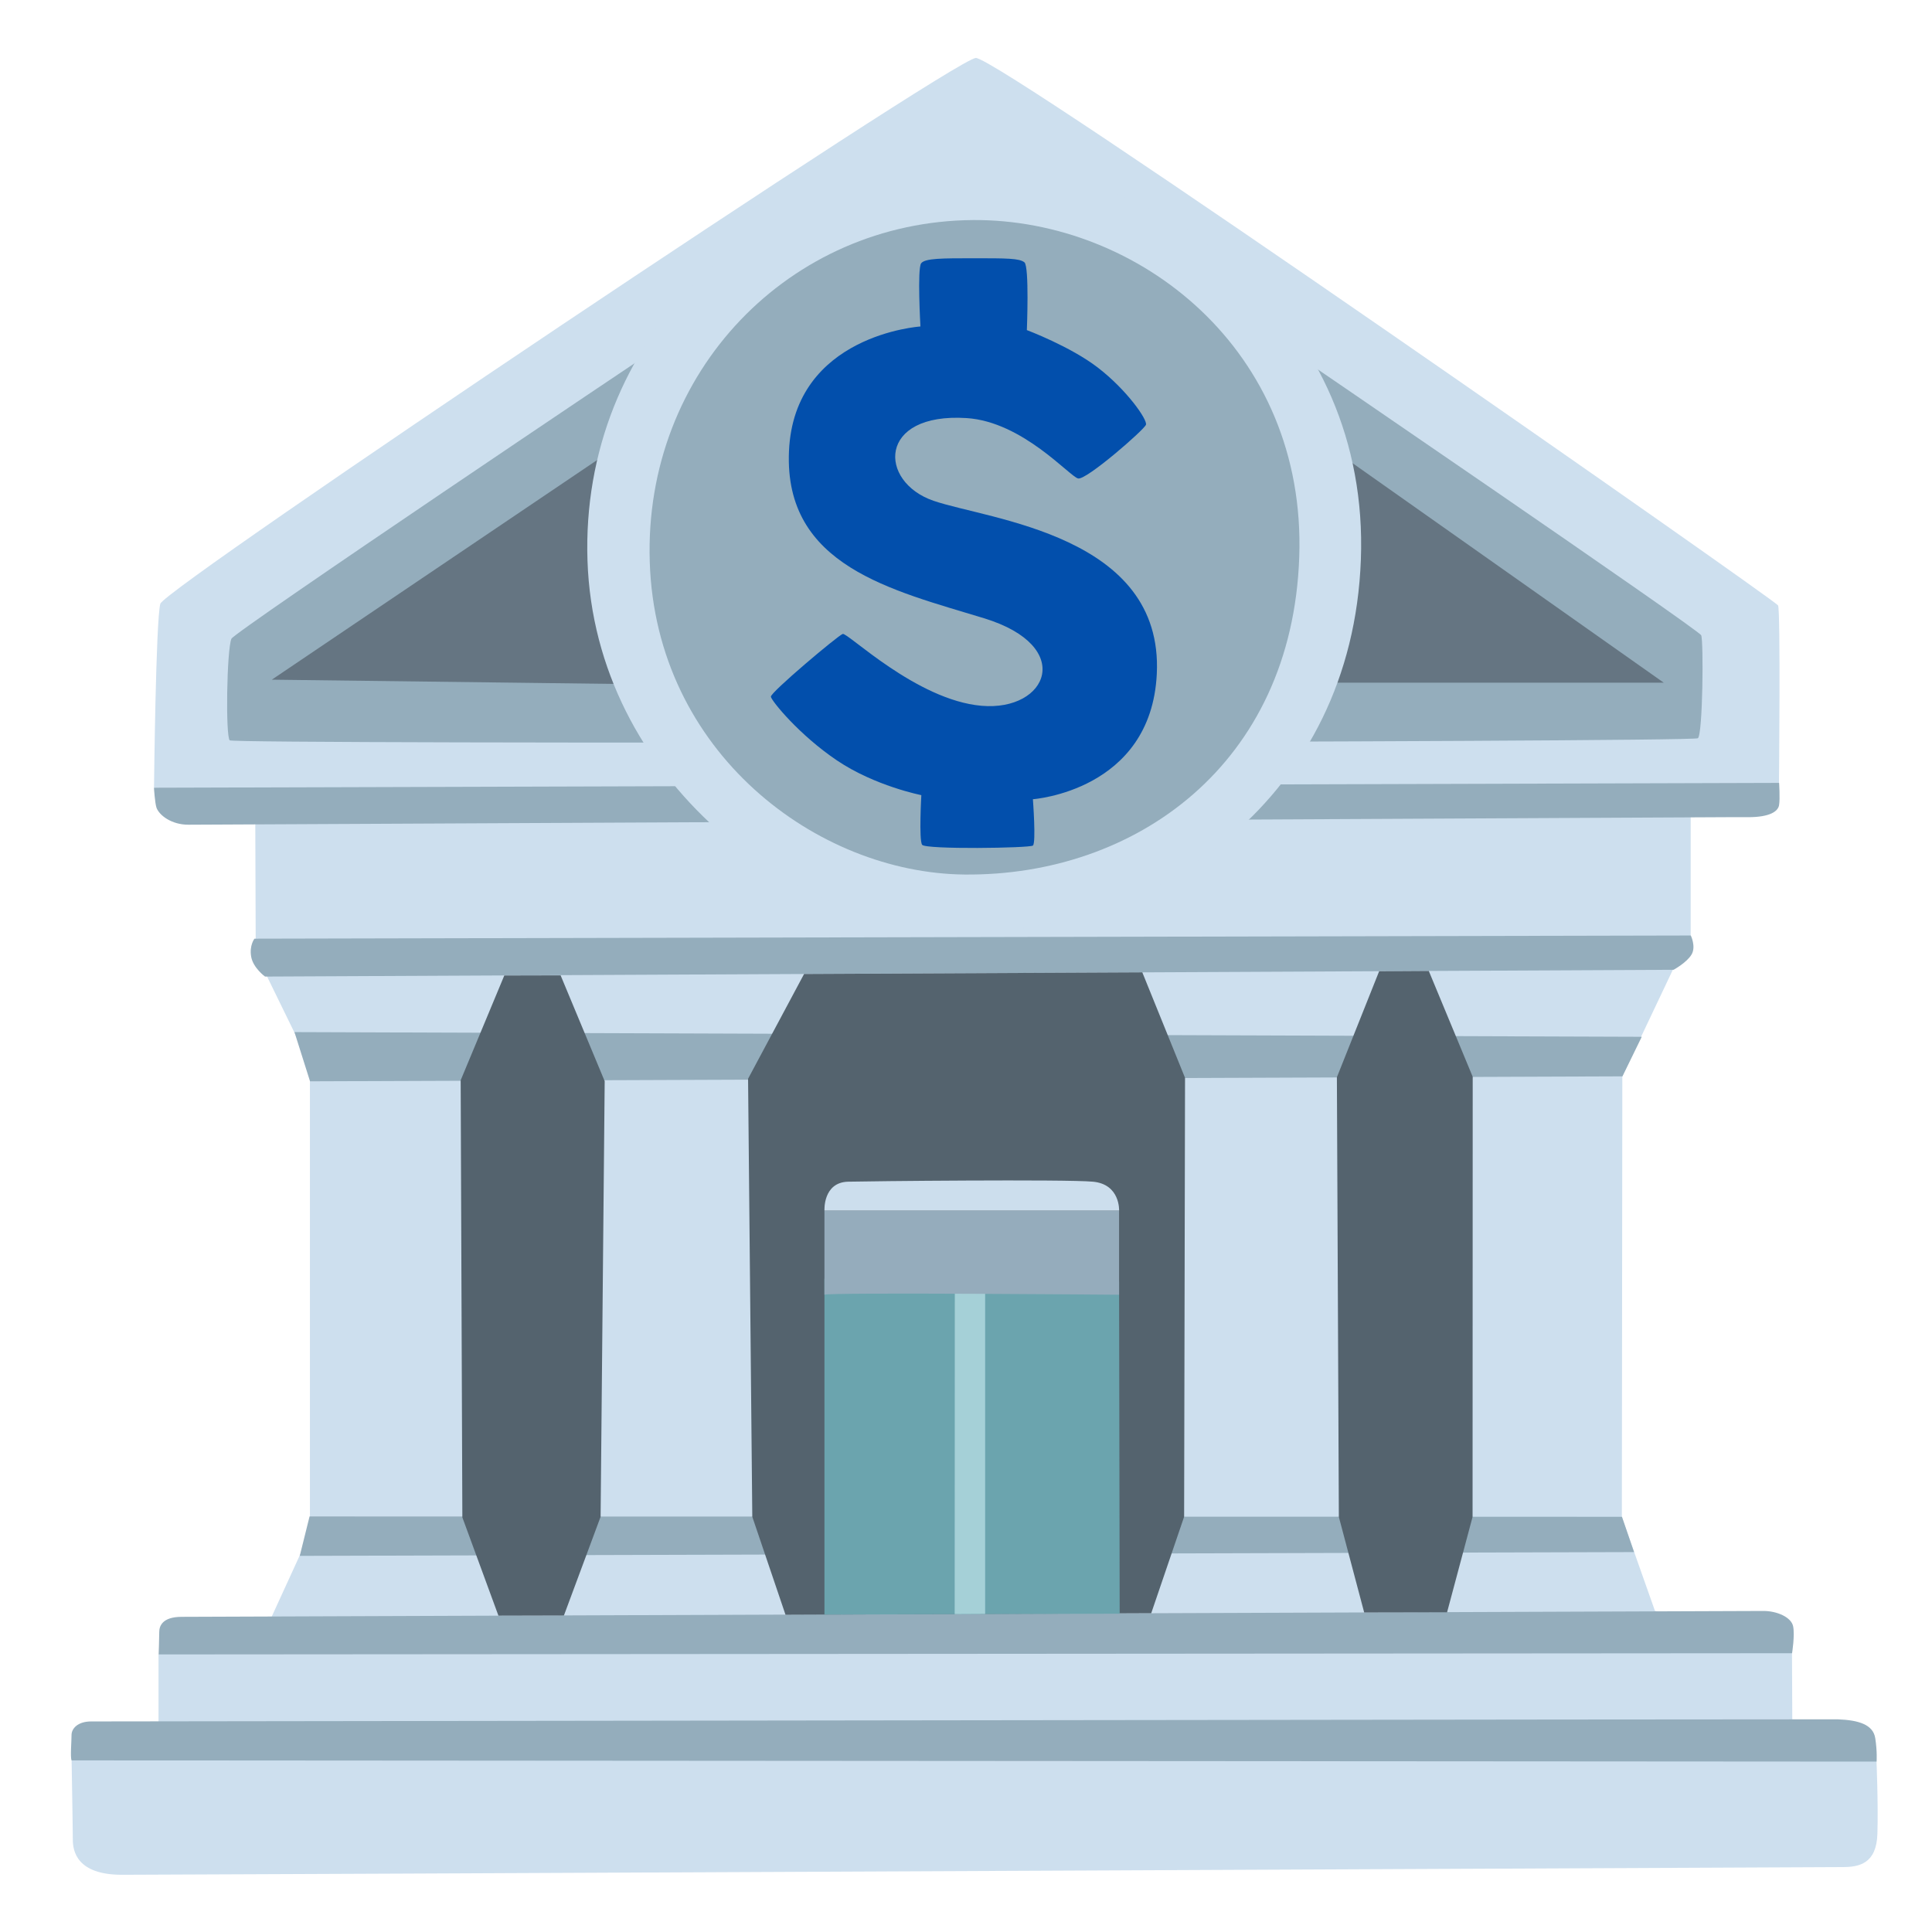 <svg width="70" height="70" viewBox="0 0 70 70" fill="none" xmlns="http://www.w3.org/2000/svg">
<path d="M35.352 2.1C34.438 2.209 5.973 21.295 5.809 21.875C5.645 22.46 5.58 28.541 5.58 28.541L9.249 29.706L9.266 34.541L11.229 38.56V55.551L9.763 58.751L5.744 59.937V62.814L2.594 63.771C2.594 63.771 2.638 66.237 2.638 66.648C2.638 67.058 2.774 67.927 4.42 67.927C6.066 67.927 66.146 67.648 66.753 67.648C67.36 67.648 67.989 67.528 68.022 66.44C68.055 65.352 67.989 63.815 67.989 63.815L64.938 62.305L64.927 59.894L59.961 58.362L58.763 54.972L58.78 38.998L60.683 34.983L61.257 33.895V29.575L64.456 28.366C64.456 28.366 64.516 22.116 64.423 21.935C64.341 21.76 36.106 2.012 35.352 2.1Z" fill="#CDDFEE"/>
<path d="M8.384 23.144C8.214 23.565 8.17 26.671 8.323 26.824C8.477 26.977 61.337 26.895 61.518 26.748C61.698 26.6 61.726 23.226 61.638 23.018C61.551 22.81 46.648 12.633 46.648 12.633L23.609 12.748C23.603 12.748 8.482 22.892 8.384 23.144ZM2.592 63.782C2.543 63.662 2.592 63.093 2.592 62.863C2.592 62.634 2.811 62.371 3.303 62.371C3.795 62.371 66.27 62.284 66.577 62.294C67.348 62.322 67.867 62.486 67.944 62.978C68.02 63.47 67.993 63.826 67.993 63.826L2.592 63.782ZM64.93 59.899L5.748 59.943C5.748 59.943 5.77 59.336 5.77 59.128C5.77 58.92 5.879 58.581 6.584 58.581C7.29 58.581 63.416 58.368 63.897 58.368C64.378 58.368 64.903 58.592 64.969 58.926C65.034 59.259 64.93 59.899 64.93 59.899ZM59.205 56.235L58.767 54.956L11.216 54.944L10.861 56.372L59.205 56.235ZM10.669 37.395L59.484 37.565L58.784 38.998L11.233 39.178L10.669 37.395ZM9.603 35.383C9.603 35.383 9.171 35.071 9.1 34.661C9.029 34.251 9.22 34.01 9.22 34.01L61.261 33.895C61.261 33.895 61.458 34.3 61.288 34.584C61.119 34.874 60.638 35.137 60.638 35.137L9.603 35.383ZM5.578 28.541L64.46 28.366C64.46 28.366 64.498 28.93 64.46 29.165C64.427 29.4 64.121 29.608 63.339 29.608H62.557C62.557 29.608 7.438 29.881 6.825 29.881C6.213 29.881 5.775 29.542 5.671 29.269C5.611 29.088 5.578 28.541 5.578 28.541Z" fill="#94ADBC"/>
<path d="M9.848 24.626L22.234 16.264L23.066 24.79L9.848 24.626ZM47.877 15.985L60.281 24.735H47.544L47.877 15.985Z" fill="#657582"/>
<path d="M18.272 35.344L20.312 35.339L21.909 39.173L21.761 54.955L20.432 58.532L18.059 58.538L16.752 54.977L16.691 39.14L18.272 35.344ZM29.133 35.29L27.104 39.085L27.257 54.955L28.46 58.505L41.711 58.45L42.903 54.955L42.936 39.052L41.388 35.23L29.133 35.29ZM49.969 35.191L51.768 35.18L53.359 39.014L53.354 54.961L52.43 58.417L49.427 58.423L48.509 54.961L48.438 39.03L49.969 35.191Z" fill="#54636E"/>
<path d="M29.871 58.499V46.331L40.546 46.435L40.568 58.467L29.871 58.499Z" fill="#6BA4AE"/>
<path d="M34.595 45.779L34.59 58.483L35.694 58.477V45.965L34.595 45.779Z" fill="#A5D0D7"/>
<path d="M29.871 46.911V43.859H40.546V46.911C40.546 46.911 29.964 46.818 29.871 46.911Z" fill="#95ACBC"/>
<path d="M29.872 43.859H40.547C40.547 43.859 40.591 42.908 39.601 42.815C38.611 42.722 31.337 42.798 30.725 42.815C29.812 42.842 29.872 43.859 29.872 43.859Z" fill="#CCDEED"/>
<path d="M35.215 6.076C27.29 6.125 21.018 12.392 21.286 20.316C21.554 28.241 28.822 33.813 35.215 33.764C41.925 33.715 48.99 28.913 49.307 20.273C49.63 11.637 42.357 6.027 35.215 6.076Z" fill="#CDDFEE"/>
<path d="M35.261 7.973C28.628 8.017 23.318 13.459 23.542 20.36C23.761 27.262 29.601 31.637 34.955 31.686C41.13 31.741 46.812 27.705 47.074 20.185C47.337 12.666 41.239 7.935 35.261 7.973Z" fill="#94ADBC"/>
<path d="M33.349 11.829C33.349 11.829 33.229 9.718 33.377 9.537C33.524 9.357 34.126 9.357 35.291 9.357C36.461 9.357 36.937 9.357 37.117 9.505C37.298 9.652 37.205 11.96 37.205 11.96C37.205 11.96 38.791 12.556 39.781 13.322C40.831 14.131 41.58 15.209 41.52 15.389C41.46 15.569 39.365 17.396 39.064 17.336C38.764 17.276 37.057 15.28 35.023 15.148C31.791 14.941 31.818 17.456 33.825 18.145C35.832 18.834 42.16 19.381 41.913 24.418C41.706 28.656 37.424 28.957 37.424 28.957C37.424 28.957 37.544 30.543 37.424 30.636C37.303 30.729 33.53 30.784 33.41 30.608C33.289 30.433 33.382 28.809 33.382 28.809C33.382 28.809 31.703 28.481 30.325 27.552C28.947 26.622 27.957 25.397 27.93 25.244C27.903 25.096 30.358 23.029 30.533 22.969C30.708 22.909 33.207 25.369 35.564 25.572C37.96 25.78 38.977 23.417 35.652 22.4C32.327 21.383 28.406 20.513 28.586 16.352C28.767 12.124 33.349 11.829 33.349 11.829Z" fill="#024FAC"/>
</svg>
